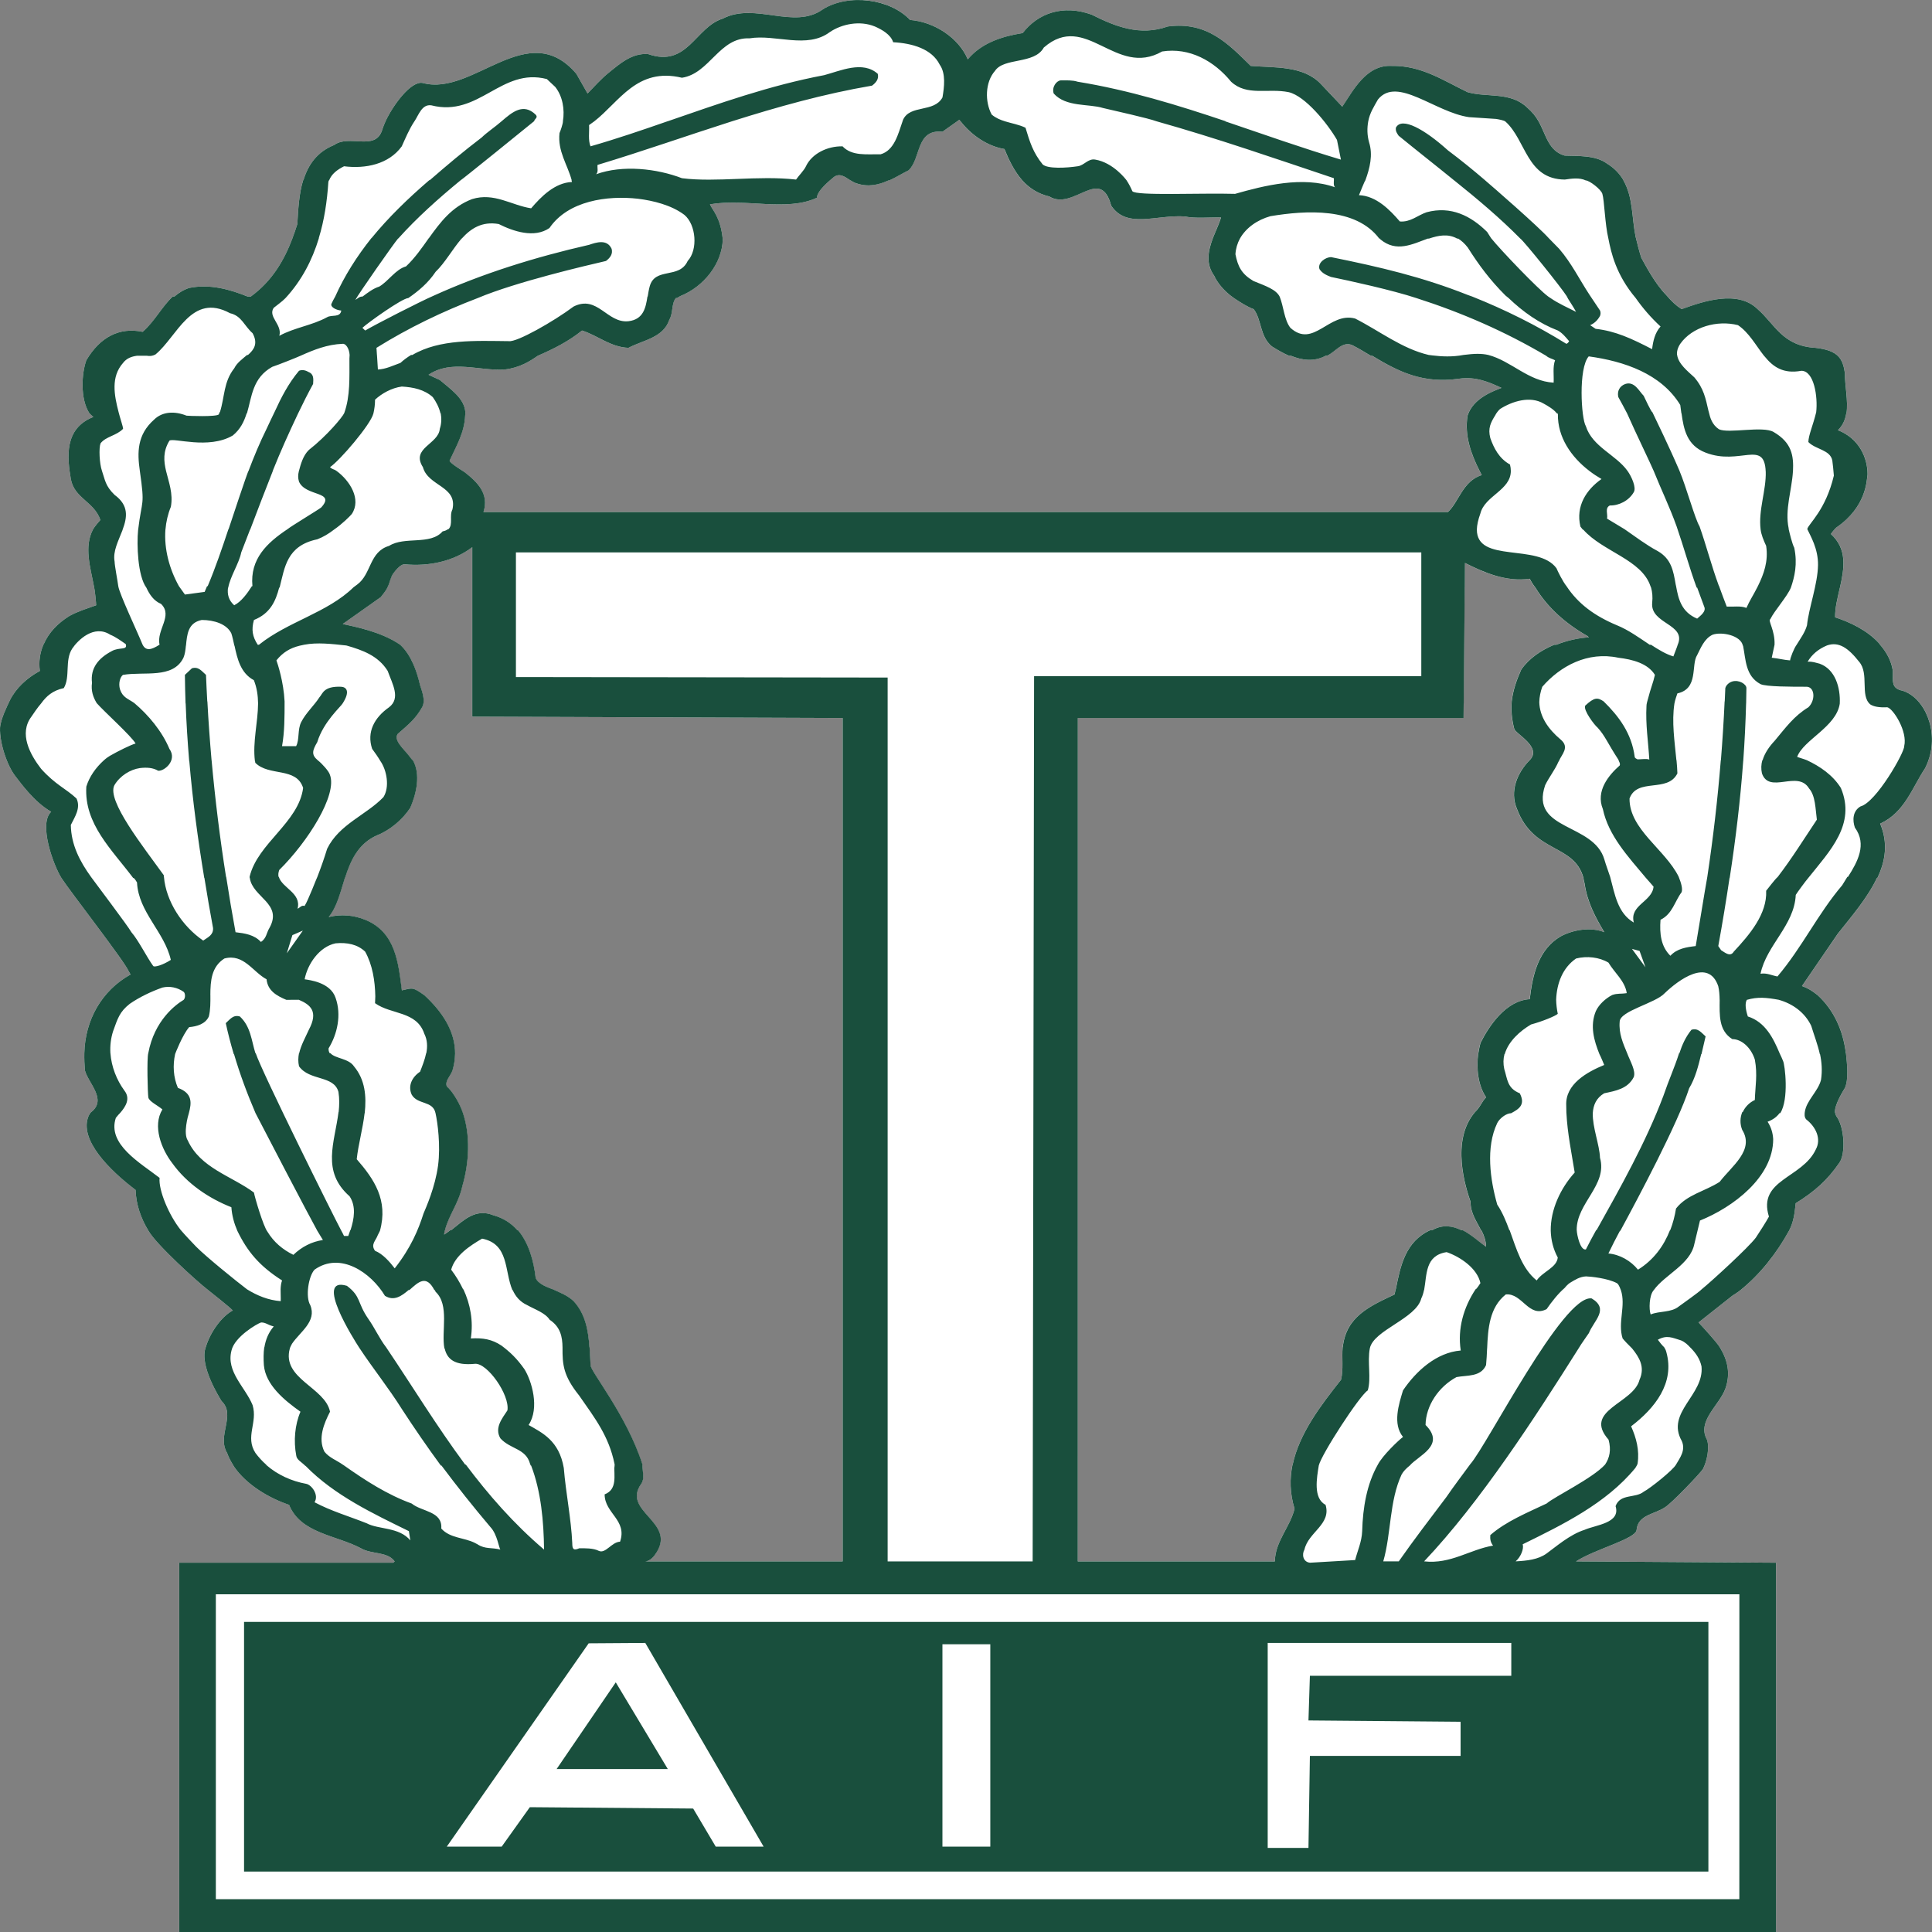 <svg width="50" height="50" viewBox="0 0 50 50" fill="none" xmlns="http://www.w3.org/2000/svg">
<rect x="0" y="0" width="50" height="50" fill="#808080" stroke="none"/>
<path fill-rule="evenodd" clip-rule="evenodd" d="M22.162 0.001C21.849 0.009 21.542 0.087 21.293 0.243C20.545 0.779 19.543 0.047 18.705 0.481C17.994 0.702 17.794 1.757 16.774 1.4C16.355 1.366 16.036 1.652 15.739 1.894C15.557 2.04 15.37 2.25 15.206 2.42L14.916 1.91C13.658 0.431 12.249 2.501 10.944 2.147C10.638 2.079 10.165 2.73 9.977 3.14C9.941 3.218 9.911 3.297 9.887 3.374C9.704 3.916 9.039 3.469 8.648 3.753C8.198 3.935 7.972 4.271 7.853 4.662H7.845C7.736 5.019 7.717 5.424 7.695 5.798C7.655 5.924 7.613 6.05 7.565 6.175H7.566C7.353 6.739 7.043 7.272 6.49 7.675H6.41C5.949 7.491 5.438 7.342 4.895 7.452C4.744 7.502 4.621 7.581 4.513 7.675H4.47C4.184 7.942 4.002 8.319 3.693 8.588C3.093 8.462 2.59 8.719 2.234 9.324C2.115 9.653 2.067 10.316 2.315 10.698C2.352 10.729 2.389 10.764 2.416 10.791C1.651 11.09 1.741 11.844 1.833 12.396C1.925 12.901 2.434 12.978 2.598 13.456C2.568 13.486 2.438 13.644 2.412 13.692C2.164 14.151 2.342 14.686 2.438 15.208C2.453 15.256 2.49 15.615 2.489 15.663C2.252 15.75 2.023 15.817 1.797 15.941C1.498 16.125 1.263 16.368 1.133 16.668L1.122 16.686C1.033 16.898 0.998 17.129 1.032 17.363C0.695 17.546 0.411 17.81 0.254 18.128C0.189 18.267 0.014 18.611 0.001 18.836C-0.014 19.231 0.19 19.826 0.399 20.089C0.527 20.253 0.887 20.761 1.323 21.008C0.992 21.32 1.378 22.38 1.588 22.72C1.821 23.077 3.202 24.85 3.327 25.128L3.379 25.22C2.628 25.637 2.202 26.398 2.182 27.257C2.179 27.403 2.185 27.552 2.197 27.7C2.285 28.036 2.777 28.451 2.362 28.779C2.332 28.798 2.297 28.878 2.293 28.881C2.031 29.493 2.845 30.293 3.509 30.794C3.521 31.177 3.65 31.539 3.843 31.853C4.044 32.212 5.133 33.195 5.386 33.386C5.479 33.461 5.942 33.824 6.024 33.915C5.735 34.069 5.441 34.475 5.324 34.865C5.149 35.334 5.682 36.17 5.732 36.259C6.115 36.621 5.605 37.154 5.878 37.603C5.918 37.715 5.973 37.824 6.041 37.928L6.051 37.949C6.375 38.425 6.963 38.772 7.481 38.944C7.782 39.686 8.703 39.729 9.341 40.069C9.613 40.231 10.024 40.145 10.214 40.409L10.179 40.443H4.638V50H45.962V40.443L40.787 40.409C41.288 40.085 42.337 39.828 42.355 39.592C42.391 39.201 42.819 39.192 43.084 39.013C43.251 38.922 44.027 38.101 44.075 38.015C44.179 37.808 44.247 37.46 44.176 37.258C43.912 36.784 44.486 36.38 44.65 35.949C44.799 35.537 44.702 35.181 44.507 34.866C44.432 34.736 44.02 34.292 43.959 34.224L44.832 33.535C44.877 33.501 44.973 33.448 45.05 33.384C45.551 32.977 45.971 32.449 46.302 31.847C46.417 31.629 46.446 31.399 46.472 31.14C46.974 30.829 47.294 30.541 47.603 30.091C47.775 29.844 47.73 29.16 47.53 28.893C47.508 28.856 47.495 28.819 47.489 28.781C47.482 28.567 47.731 28.186 47.747 28.154C47.844 27.93 47.804 27.549 47.773 27.257H47.771C47.703 26.679 47.467 26.144 47.037 25.751C46.891 25.638 46.804 25.581 46.636 25.518L47.566 24.162C47.922 23.714 48.333 23.238 48.576 22.721H48.589C48.795 22.285 48.87 21.82 48.66 21.316C49.296 21.025 49.488 20.382 49.825 19.878C49.836 19.857 49.896 19.725 49.903 19.694C50.185 18.928 49.817 18.058 49.242 17.876C48.932 17.816 48.997 17.62 48.987 17.363C48.952 17.108 48.828 16.882 48.657 16.686L48.638 16.654C48.334 16.316 47.887 16.105 47.493 15.976C47.49 15.729 47.555 15.489 47.612 15.229L47.618 15.208C47.729 14.711 47.817 14.213 47.384 13.819C47.388 13.804 47.518 13.646 47.533 13.646C48.308 13.109 48.31 12.435 48.333 12.278C48.336 11.84 48.108 11.344 47.566 11.133C47.692 11.012 47.755 10.862 47.782 10.699H47.788C47.836 10.365 47.743 9.977 47.748 9.664C47.694 9.289 47.585 9.069 46.984 9.002C46.129 8.953 45.935 8.389 45.489 8.001C44.97 7.494 44.087 7.795 43.522 8.001C43.37 7.9 43.259 7.797 43.125 7.637C42.83 7.336 42.596 6.884 42.478 6.673C42.422 6.5 42.374 6.307 42.329 6.122C42.229 5.618 42.265 5.102 42.014 4.667H42.018C41.922 4.503 41.788 4.354 41.591 4.234C41.29 4.01 40.829 4.04 40.497 4.028C40.074 3.909 40.017 3.491 39.82 3.14C39.746 3.008 39.659 2.904 39.531 2.789C39.098 2.366 38.485 2.53 37.983 2.386C37.363 2.088 36.788 1.691 36.016 1.706C35.35 1.672 35.013 2.361 34.739 2.76L34.193 2.181C33.737 1.689 32.982 1.757 32.371 1.706C31.789 1.136 31.241 0.549 30.221 0.686C29.502 0.941 28.864 0.686 28.253 0.379C27.514 0.113 26.869 0.336 26.468 0.856C25.93 0.941 25.403 1.111 25.047 1.536C24.81 0.975 24.182 0.567 23.553 0.516C23.229 0.17 22.687 -0.012 22.164 0.001L22.162 0.001ZM24.826 3.1C24.836 3.113 24.847 3.126 24.857 3.14H24.858C25.131 3.492 25.545 3.782 25.992 3.857C26.109 4.145 26.25 4.434 26.453 4.665H26.451C26.628 4.861 26.854 5.014 27.152 5.084C27.781 5.467 28.474 4.277 28.756 5.323C29.157 5.926 29.921 5.554 30.651 5.601C30.942 5.66 31.28 5.62 31.598 5.628C31.545 5.804 31.455 5.987 31.382 6.175H31.383C31.264 6.494 31.197 6.825 31.422 7.137C31.485 7.281 31.649 7.519 31.932 7.713C32.096 7.824 32.272 7.937 32.443 8.001C32.653 8.27 32.598 8.709 32.917 8.967C33.054 9.052 33.2 9.138 33.353 9.206H33.403C33.693 9.324 34.002 9.369 34.306 9.206L34.343 9.205C34.56 9.108 34.731 8.821 34.994 8.932C35.153 9.013 35.311 9.108 35.473 9.206H35.507C36.207 9.628 36.825 9.933 37.763 9.8C38.191 9.741 38.528 9.885 38.857 10.039C38.68 10.111 38.124 10.292 37.979 10.757C37.894 11.268 38.069 11.752 38.29 12.187C38.309 12.223 38.327 12.258 38.346 12.295C37.854 12.448 37.754 12.986 37.471 13.252H12.51C12.662 12.786 12.362 12.484 12.025 12.221C12.029 12.22 11.612 11.972 11.635 11.918C11.809 11.543 12.018 11.191 12.036 10.757C12.039 10.736 12.04 10.718 12.042 10.699H12.043L12.042 10.685L12.043 10.668H12.042C12.02 10.309 11.652 10.064 11.381 9.834L11.089 9.698C11.682 9.298 12.401 9.605 13.057 9.562C13.454 9.517 13.716 9.346 13.916 9.208C14.317 9.032 14.711 8.839 15.061 8.554C15.47 8.683 15.799 8.984 16.263 9.002C16.637 8.803 17.166 8.743 17.32 8.278C17.423 8.106 17.372 7.86 17.49 7.713L17.526 7.712C17.549 7.692 17.578 7.675 17.612 7.66C18.213 7.416 18.687 6.823 18.705 6.196C18.647 5.616 18.438 5.442 18.372 5.288C19.292 5.126 20.357 5.484 21.14 5.118C21.15 4.926 21.476 4.67 21.584 4.578C21.735 4.472 21.871 4.578 22.008 4.668H22.012C22.062 4.7 22.111 4.729 22.16 4.744C22.471 4.849 22.742 4.783 22.994 4.668H23.015C23.186 4.59 23.351 4.489 23.515 4.406C23.843 4.088 23.697 3.34 24.39 3.409L24.77 3.14L24.826 3.1ZM12.219 14.161V18.547L21.803 18.582V40.409H16.701C16.829 40.401 16.938 40.265 16.992 40.171C17.485 39.38 16.082 39.116 16.592 38.401C16.689 38.257 16.622 38.091 16.622 37.899H16.622C16.217 36.623 15.262 35.475 15.28 35.329C15.27 35.176 15.266 35.02 15.255 34.866H15.252C15.22 34.427 15.148 34.005 14.842 33.673C14.692 33.529 14.49 33.452 14.301 33.367C14.157 33.314 13.91 33.221 13.859 33.067C13.811 32.641 13.685 32.171 13.401 31.835H13.384C13.228 31.658 13.025 31.522 12.765 31.451C12.299 31.262 11.993 31.586 11.674 31.837H11.652C11.598 31.878 11.545 31.917 11.491 31.952C11.494 31.917 11.498 31.884 11.505 31.851H11.51C11.608 31.447 11.863 31.158 11.964 30.69C12.138 30.092 12.179 29.383 11.968 28.781C11.866 28.482 11.659 28.191 11.563 28.12C11.499 27.98 11.663 27.84 11.708 27.7C11.751 27.555 11.771 27.414 11.774 27.279H11.775C11.781 26.683 11.437 26.18 10.98 25.756C10.977 25.753 10.975 25.752 10.972 25.751C10.675 25.543 10.676 25.566 10.396 25.631C10.306 24.931 10.242 24.127 9.449 23.805C9.152 23.684 8.821 23.652 8.503 23.733C8.711 23.483 8.8 23.118 8.918 22.735L8.926 22.72C9.068 22.282 9.255 21.847 9.741 21.625C10.079 21.496 10.416 21.213 10.616 20.905C10.769 20.55 10.894 20.041 10.681 19.674C10.662 19.674 10.599 19.575 10.579 19.554C10.424 19.363 10.184 19.158 10.289 18.998C10.603 18.719 10.753 18.6 10.925 18.297C11.022 18.118 10.895 17.828 10.87 17.739C10.784 17.37 10.645 16.959 10.354 16.686C9.846 16.337 9.152 16.216 8.867 16.149L9.85 15.456C9.877 15.416 9.998 15.274 10.021 15.209C10.09 15.085 10.092 14.955 10.175 14.841C10.239 14.752 10.372 14.595 10.47 14.604C11.099 14.664 11.736 14.527 12.219 14.161L12.219 14.161ZM37.91 14.569C38.419 14.826 38.975 15.064 39.586 14.978C39.609 15.027 39.665 15.125 39.734 15.208C40.05 15.728 40.518 16.142 41.08 16.46L41.117 16.496C40.859 16.511 40.561 16.572 40.275 16.686H40.22C39.88 16.827 39.565 17.04 39.367 17.329C39.245 17.601 39.153 17.862 39.122 18.143L39.121 18.152C39.101 18.379 39.119 18.614 39.185 18.859C39.209 18.989 39.919 19.335 39.585 19.673C39.269 19.991 39.056 20.477 39.257 20.939C39.69 22.09 40.732 21.83 40.976 22.72C40.979 22.765 41.004 22.853 41.007 22.873C41.07 23.33 41.279 23.733 41.516 24.126C41.162 23.983 40.706 24.063 40.387 24.233C39.805 24.574 39.657 25.238 39.586 25.859C38.975 25.893 38.538 26.538 38.31 26.994C38.288 27.078 38.27 27.167 38.257 27.258H38.255C38.204 27.651 38.246 28.086 38.457 28.398C38.343 28.515 38.306 28.654 38.169 28.782C37.534 29.522 37.93 30.743 38.056 31.105C38.051 31.394 38.215 31.616 38.334 31.853H38.344C38.405 31.981 38.454 32.115 38.457 32.265C38.307 32.167 38.096 31.964 37.849 31.835H37.812C37.588 31.727 37.336 31.684 37.073 31.831L37.064 31.833H37.02C36.363 32.126 36.24 32.772 36.122 33.364H36.118C36.108 33.41 36.099 33.455 36.089 33.5C35.444 33.806 34.836 34.071 34.748 34.864H34.746C34.722 35.139 34.771 35.444 34.706 35.707C34.187 36.362 33.627 37.089 33.453 37.903H33.448C33.374 38.267 33.379 38.648 33.502 39.047C33.384 39.524 33.001 39.89 32.992 40.408H27.89V18.581H37.875L37.878 18.204H37.879C37.887 17.205 37.896 16.207 37.904 15.208H37.906L37.91 14.569Z" fill="white"/>
<path fill-rule="evenodd" clip-rule="evenodd" d="M1.87 16.784C1.669 17.091 1.825 17.517 1.651 17.808C1.361 17.871 1.2 18.017 1.065 18.204C0.977 18.303 0.86 18.477 0.813 18.547C0.483 18.985 0.777 19.526 1.064 19.897C1.437 20.312 1.706 20.408 1.98 20.665C2.097 20.913 1.933 21.145 1.833 21.35C1.841 21.864 2.066 22.292 2.355 22.694C2.441 22.816 3.313 23.966 3.401 24.126C3.582 24.332 3.801 24.775 3.965 25C3.994 25.039 4.211 24.978 4.421 24.842C4.257 24.117 3.583 23.607 3.546 22.838C3.525 22.808 3.482 22.72 3.445 22.72C2.896 21.988 2.174 21.323 2.234 20.358C2.312 20.101 2.477 19.867 2.689 19.676C2.689 19.676 2.757 19.612 2.849 19.558C3.052 19.441 3.39 19.273 3.509 19.242C3.406 19.054 2.69 18.411 2.503 18.197C2.41 18.044 2.352 17.878 2.381 17.671C2.334 17.287 2.553 17.03 2.89 16.852C3.089 16.737 3.309 16.84 3.254 16.669C3.127 16.582 3 16.486 2.853 16.426C2.429 16.154 2.014 16.57 1.87 16.784ZM45.962 50H4.639V40.443H10.178L10.214 40.409C10.024 40.146 9.613 40.231 9.341 40.069C8.702 39.729 7.782 39.687 7.481 38.945C6.964 38.772 6.375 38.425 6.052 37.95L6.041 37.928C5.974 37.823 5.917 37.715 5.878 37.603C5.605 37.154 6.115 36.621 5.733 36.259C5.682 36.17 5.149 35.334 5.325 34.865C5.441 34.476 5.735 34.07 6.024 33.915C5.942 33.824 5.479 33.461 5.386 33.386C5.133 33.195 4.044 32.212 3.843 31.853C3.65 31.539 3.521 31.177 3.509 30.795C2.845 30.293 2.032 29.494 2.293 28.881C2.297 28.878 2.331 28.799 2.362 28.779C2.776 28.452 2.285 28.036 2.197 27.7C2.185 27.552 2.179 27.403 2.182 27.258C2.203 26.398 2.629 25.637 3.379 25.22L3.327 25.128C3.202 24.85 1.821 23.078 1.588 22.72C1.378 22.38 0.992 21.32 1.324 21.008C0.887 20.761 0.527 20.253 0.399 20.089C0.19 19.826 -0.014 19.231 0.001 18.836C0.015 18.611 0.189 18.267 0.254 18.128C0.41 17.811 0.695 17.546 1.032 17.364C0.998 17.129 1.033 16.899 1.122 16.686L1.133 16.669C1.263 16.368 1.498 16.126 1.797 15.941C2.023 15.817 2.252 15.75 2.489 15.664C2.49 15.616 2.453 15.256 2.438 15.208C2.342 14.686 2.164 14.151 2.412 13.692C2.438 13.644 2.568 13.486 2.598 13.456C2.434 12.978 1.925 12.901 1.833 12.397C1.741 11.844 1.651 11.09 2.416 10.791C2.389 10.764 2.352 10.73 2.315 10.698C2.067 10.317 2.115 9.653 2.234 9.324C2.59 8.72 3.093 8.462 3.692 8.588C4.002 8.319 4.184 7.942 4.47 7.675H4.513C4.621 7.582 4.744 7.502 4.895 7.452C5.438 7.342 5.949 7.491 6.41 7.675H6.49C7.043 7.272 7.352 6.739 7.566 6.175H7.565C7.613 6.051 7.655 5.924 7.695 5.798C7.717 5.424 7.736 5.02 7.846 4.662H7.853C7.973 4.271 8.198 3.935 8.648 3.753C9.039 3.469 9.705 3.916 9.887 3.375C9.911 3.298 9.941 3.218 9.977 3.14C10.165 2.73 10.639 2.079 10.944 2.148C12.249 2.501 13.658 0.431 14.916 1.91L15.206 2.42C15.371 2.25 15.557 2.041 15.739 1.894C16.036 1.653 16.355 1.366 16.774 1.4C17.794 1.757 17.994 0.703 18.705 0.482C19.543 0.047 20.545 0.779 21.293 0.243C21.957 -0.173 23.033 -0.036 23.552 0.516C24.18 0.567 24.809 0.975 25.046 1.536C25.402 1.111 25.929 0.941 26.467 0.856C26.868 0.337 27.513 0.113 28.252 0.379C28.863 0.686 29.501 0.941 30.22 0.686C31.24 0.549 31.788 1.136 32.37 1.706C32.98 1.757 33.736 1.69 34.192 2.182L34.738 2.76C35.012 2.361 35.349 1.672 36.014 1.706C36.787 1.691 37.362 2.089 37.982 2.386C38.483 2.53 39.097 2.367 39.529 2.789C39.658 2.904 39.744 3.008 39.818 3.14C40.015 3.491 40.073 3.909 40.496 4.028C40.827 4.041 41.289 4.011 41.59 4.234C41.787 4.355 41.921 4.503 42.017 4.667H42.013C42.264 5.102 42.228 5.619 42.328 6.122C42.373 6.307 42.421 6.5 42.477 6.673C42.595 6.884 42.829 7.337 43.123 7.637C43.258 7.797 43.368 7.9 43.52 8.001C44.086 7.796 44.969 7.494 45.488 8.001C45.934 8.389 46.128 8.953 46.983 9.002C47.584 9.069 47.693 9.289 47.747 9.664C47.741 9.977 47.835 10.365 47.787 10.699H47.781C47.754 10.863 47.691 11.012 47.565 11.133C48.107 11.344 48.334 11.84 48.332 12.279C48.308 12.435 48.307 13.11 47.532 13.647C47.517 13.647 47.387 13.805 47.383 13.82C47.815 14.213 47.728 14.711 47.617 15.208L47.611 15.229C47.553 15.489 47.489 15.729 47.492 15.976C47.886 16.105 48.332 16.316 48.636 16.655L48.656 16.686C48.827 16.882 48.95 17.108 48.986 17.363C48.995 17.62 48.931 17.816 49.24 17.876C49.815 18.058 50.184 18.928 49.902 19.694C49.895 19.726 49.834 19.857 49.824 19.878C49.487 20.382 49.295 21.025 48.658 21.316C48.869 21.82 48.794 22.285 48.587 22.721H48.575C48.331 23.238 47.92 23.714 47.564 24.162L46.635 25.518C46.803 25.581 46.889 25.638 47.036 25.751C47.466 26.144 47.701 26.679 47.77 27.258H47.773C47.804 27.549 47.844 27.931 47.747 28.154C47.73 28.186 47.481 28.567 47.488 28.781C47.495 28.819 47.507 28.856 47.529 28.893C47.729 29.16 47.774 29.845 47.603 30.091C47.293 30.541 46.973 30.829 46.472 31.14C46.446 31.399 46.417 31.629 46.302 31.847C45.971 32.449 45.55 32.977 45.049 33.384C44.972 33.449 44.877 33.501 44.831 33.535L43.958 34.225C44.02 34.292 44.432 34.736 44.507 34.866C44.701 35.181 44.799 35.537 44.649 35.949C44.485 36.38 43.911 36.784 44.176 37.258C44.247 37.46 44.179 37.808 44.074 38.015C44.026 38.102 43.25 38.921 43.083 39.013C42.819 39.191 42.39 39.201 42.355 39.592C42.337 39.828 41.288 40.085 40.787 40.409L45.961 40.443L45.962 50ZM47.46 12.309C47.452 12.183 47.432 12.013 47.42 11.918C47.365 11.637 46.992 11.637 46.8 11.44C46.805 11.257 46.919 11.015 47.003 10.668C47.048 10.266 46.948 9.594 46.618 9.596C46.152 9.682 45.888 9.496 45.668 9.224L45.651 9.206C45.439 8.936 45.262 8.605 44.979 8.415C44.441 8.278 43.794 8.459 43.485 8.898C43.417 9.001 43.393 9.097 43.401 9.186H43.404C43.436 9.42 43.68 9.608 43.849 9.766C44.095 10.054 44.142 10.316 44.214 10.628L44.225 10.668C44.258 10.81 44.307 10.989 44.486 11.109C44.738 11.227 45.617 11.016 45.899 11.179C46.376 11.457 46.422 11.796 46.402 12.201H46.401C46.373 12.68 46.188 13.189 46.29 13.673L46.291 13.694C46.313 13.794 46.383 14.079 46.435 14.176C46.524 14.596 46.443 14.93 46.348 15.208C46.255 15.436 45.922 15.805 45.816 16.023C45.746 16.061 45.94 16.313 45.925 16.686C45.906 16.777 45.864 16.977 45.853 17.022C46.036 17.041 46.172 17.081 46.327 17.091C46.333 17.023 46.429 16.777 46.495 16.689C46.596 16.524 46.714 16.365 46.765 16.183C46.81 15.736 47.043 15.119 47.05 14.622C47.056 14.194 46.849 13.862 46.773 13.694L46.774 13.687C46.807 13.554 47.249 13.204 47.46 12.309L47.46 12.309ZM45.696 12.203C45.663 11.366 45.024 12.057 44.141 11.714C43.656 11.529 43.574 11.109 43.518 10.698H43.514C43.504 10.624 43.494 10.551 43.485 10.481C42.992 9.673 42.036 9.349 41.116 9.223C40.845 9.53 40.92 10.832 41.042 11.03C41.211 11.564 41.823 11.77 42.12 12.187C42.227 12.336 42.355 12.624 42.281 12.739C42.154 12.961 41.89 13.089 41.663 13.081C41.526 13.149 41.616 13.311 41.59 13.422C41.65 13.455 41.917 13.622 42.041 13.694C42.324 13.889 42.6 14.101 42.902 14.262C43.259 14.467 43.306 14.781 43.367 15.127L43.377 15.17C43.437 15.511 43.521 15.842 43.922 16.01C43.996 15.941 44.166 15.829 44.104 15.699C44.043 15.536 43.984 15.371 43.923 15.208H43.91C43.726 14.707 43.566 14.13 43.391 13.624C43.209 13.115 42.999 12.689 42.797 12.187C42.735 12.035 42.312 11.161 42.109 10.698C42.035 10.557 41.96 10.416 41.882 10.277C41.845 10.124 41.918 9.988 42.064 9.937C42.301 9.86 42.419 10.124 42.538 10.243C42.564 10.295 42.735 10.668 42.764 10.668C42.853 10.857 43.194 11.552 43.461 12.175C43.651 12.63 43.858 13.408 43.985 13.625C44.158 14.116 44.297 14.655 44.478 15.145L44.49 15.17C44.553 15.347 44.62 15.524 44.688 15.699C44.86 15.707 45.052 15.673 45.197 15.733C45.281 15.542 45.38 15.396 45.474 15.208L45.494 15.169C45.649 14.853 45.769 14.524 45.708 14.127C45.636 13.973 45.583 13.839 45.565 13.706C45.501 13.207 45.712 12.689 45.697 12.203L45.696 12.203ZM45.015 41.26H5.586V49.15H45.014L45.015 41.26ZM38.96 3.146C38.929 3.115 38.778 3.087 38.717 3.078L38.02 3.032C37.139 2.908 36.159 1.961 35.662 2.574C35.555 2.764 35.451 2.921 35.41 3.14C35.378 3.316 35.38 3.498 35.432 3.684C35.535 4.011 35.452 4.349 35.335 4.669C35.322 4.669 35.188 5.01 35.17 5.051C35.617 5.068 35.973 5.434 36.227 5.731C36.501 5.756 36.693 5.569 36.92 5.493C37.549 5.323 38.068 5.586 38.487 6.003C38.521 6.057 38.555 6.111 38.589 6.163C38.84 6.476 39.816 7.494 40.069 7.675L40.124 7.712C40.339 7.86 40.562 7.955 40.788 8.071C40.724 7.949 40.654 7.851 40.583 7.734L40.546 7.664C40.425 7.465 39.435 6.233 39.346 6.175C38.821 5.643 38.237 5.151 37.635 4.669H37.634C37.16 4.283 36.675 3.904 36.197 3.513C36.155 3.45 36.114 3.401 36.125 3.306C36.274 3.007 36.881 3.357 37.472 3.891C37.798 4.135 38.121 4.397 38.436 4.667H38.435C38.599 4.806 39.804 5.853 40.081 6.163C40.172 6.256 40.263 6.349 40.352 6.44C40.671 6.81 40.875 7.232 41.136 7.629C41.227 7.764 41.317 7.9 41.409 8.037C41.428 8.082 41.425 8.129 41.409 8.174C41.344 8.295 41.253 8.373 41.153 8.415L41.294 8.51C41.811 8.568 42.221 8.76 42.756 9.036C42.783 8.821 42.829 8.614 42.975 8.45C42.727 8.221 42.514 7.974 42.332 7.714C41.818 7.105 41.694 6.529 41.625 6.175C41.535 5.802 41.521 5.184 41.469 5.017C41.435 4.899 41.131 4.669 41.039 4.669C40.878 4.592 40.674 4.621 40.497 4.647C39.507 4.638 39.5 3.631 38.961 3.146L38.96 3.146ZM33.355 2.386C32.818 2.275 32.27 2.497 31.861 2.115C31.423 1.579 30.786 1.221 30.076 1.332C28.873 2.02 28.108 0.278 27.014 1.23C26.769 1.672 25.983 1.481 25.749 1.836C25.494 2.126 25.485 2.633 25.665 2.965C25.767 3.052 25.886 3.102 26.01 3.14C26.187 3.195 26.374 3.225 26.54 3.306C26.651 3.673 26.733 3.945 26.984 4.255C27.114 4.375 27.607 4.346 27.889 4.303C28.053 4.286 28.16 4.097 28.343 4.13C28.812 4.208 29.143 4.648 29.157 4.669C29.216 4.759 29.265 4.854 29.305 4.948C29.395 5.073 31.081 4.991 31.964 5.017C32.711 4.804 33.714 4.549 34.551 4.847C34.506 4.804 34.52 4.718 34.521 4.663C34.523 4.645 34.523 4.629 34.521 4.612C32.993 4.1 31.495 3.579 29.934 3.14C29.72 3.059 28.827 2.863 28.545 2.795C28.18 2.681 27.588 2.777 27.27 2.42C27.215 2.259 27.337 2.09 27.452 2.08C27.597 2.08 27.762 2.072 27.889 2.115C29.224 2.333 30.482 2.721 31.727 3.14H31.708C32.687 3.472 33.709 3.834 34.703 4.131L34.601 3.621C34.356 3.196 33.782 2.488 33.355 2.386L33.355 2.386ZM24.859 3.14H24.858C24.848 3.126 24.837 3.113 24.827 3.1L24.771 3.14L24.391 3.409C23.698 3.34 23.844 4.089 23.516 4.407C23.351 4.489 23.187 4.591 23.016 4.669H22.995C22.743 4.784 22.472 4.85 22.162 4.744C22.112 4.729 22.063 4.7 22.014 4.669H22.009C21.872 4.578 21.736 4.473 21.585 4.578C21.477 4.67 21.151 4.926 21.141 5.118C20.358 5.484 19.293 5.127 18.373 5.288C18.438 5.442 18.648 5.616 18.705 6.196C18.688 6.824 18.214 7.416 17.613 7.66C17.579 7.675 17.55 7.693 17.527 7.712L17.491 7.714C17.373 7.86 17.424 8.106 17.321 8.278C17.166 8.743 16.638 8.803 16.264 9.002C15.8 8.984 15.471 8.683 15.062 8.554C14.711 8.839 14.319 9.032 13.917 9.208C13.717 9.346 13.454 9.518 13.057 9.563C12.402 9.605 11.683 9.298 11.09 9.699L11.382 9.834C11.653 10.065 12.021 10.309 12.043 10.668H12.044L12.043 10.686L12.044 10.699H12.043C12.042 10.719 12.04 10.736 12.038 10.757C12.02 11.192 11.811 11.543 11.637 11.918C11.614 11.972 12.031 12.22 12.027 12.221C12.364 12.484 12.664 12.786 12.512 13.252H37.473C37.757 12.986 37.856 12.449 38.348 12.295C38.329 12.258 38.311 12.223 38.292 12.187C38.071 11.752 37.896 11.268 37.981 10.757C38.126 10.292 38.682 10.111 38.859 10.039C38.53 9.885 38.193 9.741 37.765 9.8C36.827 9.933 36.209 9.629 35.51 9.206H35.475C35.314 9.108 35.155 9.013 34.996 8.932C34.733 8.821 34.562 9.108 34.346 9.205L34.309 9.206C34.005 9.37 33.695 9.324 33.405 9.206H33.356C33.202 9.138 33.056 9.052 32.919 8.967C32.6 8.709 32.655 8.27 32.445 8.001C32.274 7.937 32.099 7.825 31.934 7.714C31.651 7.519 31.487 7.282 31.424 7.138C31.199 6.825 31.266 6.495 31.385 6.175H31.384C31.457 5.988 31.547 5.804 31.601 5.628C31.283 5.62 30.945 5.66 30.653 5.601C29.923 5.554 29.159 5.926 28.758 5.323C28.476 4.277 27.783 5.467 27.155 5.084C26.856 5.014 26.63 4.861 26.454 4.665H26.455C26.252 4.434 26.111 4.145 25.995 3.857C25.547 3.782 25.134 3.492 24.86 3.14L24.859 3.14ZM10.945 12.09C10.627 11.593 11.347 11.5 11.382 11.098C11.426 10.963 11.43 10.828 11.406 10.698H11.399C11.364 10.546 11.29 10.402 11.2 10.277C10.981 10.081 10.699 10.021 10.398 10.004C10.135 10.039 9.879 10.183 9.706 10.344C9.706 10.466 9.691 10.584 9.664 10.7C9.594 10.987 8.789 11.926 8.54 12.09C8.614 12.159 8.634 12.133 8.708 12.187H8.709C9.057 12.442 9.358 12.923 9.104 13.303C9.052 13.365 8.861 13.556 8.645 13.706C8.509 13.812 8.364 13.899 8.212 13.957C7.415 14.124 7.37 14.688 7.236 15.207H7.225C7.135 15.554 6.996 15.876 6.572 16.045C6.501 16.298 6.534 16.477 6.67 16.686H6.702C7.452 16.084 8.477 15.857 9.149 15.199L9.243 15.129C9.617 14.856 9.551 14.28 10.07 14.127C10.472 13.872 11.136 14.118 11.455 13.752C11.518 13.74 11.561 13.72 11.593 13.695H11.607C11.731 13.573 11.623 13.347 11.709 13.184C11.846 12.58 11.079 12.587 10.945 12.09L10.945 12.09ZM7.733 12.201C7.782 12.014 7.844 11.789 7.993 11.645C8.461 11.279 8.867 10.79 8.909 10.69C9.068 10.248 9.041 9.76 9.043 9.279L9.048 9.186C9.038 9.017 8.947 8.887 8.867 8.898C8.469 8.913 8.123 9.052 7.782 9.205C7.669 9.257 7.186 9.448 7.045 9.494C6.533 9.781 6.519 10.262 6.391 10.698H6.383C6.317 10.909 6.222 11.109 6.025 11.27C5.395 11.641 4.488 11.32 4.385 11.405C4.215 11.681 4.237 11.932 4.297 12.187C4.367 12.477 4.485 12.774 4.422 13.115C4.344 13.306 4.299 13.504 4.282 13.704H4.281C4.243 14.212 4.386 14.73 4.63 15.169C4.67 15.225 4.757 15.345 4.786 15.387L5.296 15.318C5.317 15.269 5.338 15.219 5.359 15.17H5.375C5.578 14.688 5.746 14.193 5.912 13.694H5.916C5.96 13.563 6.413 12.187 6.432 12.187C6.57 11.822 6.725 11.448 6.899 11.098C6.924 11.045 7.085 10.699 7.104 10.666C7.274 10.294 7.46 9.928 7.738 9.596C7.811 9.564 7.901 9.577 7.979 9.625C8.129 9.682 8.111 9.81 8.103 9.937C7.966 10.188 7.837 10.443 7.715 10.699L7.695 10.741C7.466 11.226 7.262 11.678 7.063 12.175H7.066C6.865 12.679 6.668 13.199 6.475 13.706H6.471C6.395 13.905 6.32 14.101 6.243 14.297C6.187 14.581 5.961 14.911 5.906 15.21H5.901C5.879 15.377 5.913 15.532 6.061 15.664C6.244 15.573 6.402 15.355 6.519 15.17H6.533C6.466 14.463 6.912 14.047 7.442 13.694C7.523 13.624 8.223 13.203 8.313 13.133C8.702 12.705 7.911 12.859 7.738 12.465C7.709 12.373 7.712 12.286 7.733 12.201H7.733ZM23.358 3.139C23.362 3.126 23.367 3.113 23.371 3.1C23.553 2.701 24.172 2.922 24.391 2.522C24.436 2.259 24.483 1.902 24.319 1.672C24.117 1.265 23.608 1.119 23.115 1.093C23.052 0.89 22.815 0.762 22.643 0.686C22.25 0.524 21.784 0.622 21.476 0.83C20.883 1.276 20.073 0.881 19.399 0.992C18.616 0.958 18.369 1.902 17.649 2.012C16.485 1.735 16.031 2.633 15.38 3.14C15.335 3.174 15.29 3.207 15.245 3.237C15.255 3.418 15.217 3.624 15.282 3.787C15.956 3.594 16.617 3.368 17.275 3.139H17.278C18.602 2.682 19.92 2.211 21.33 1.945C21.75 1.834 22.324 1.562 22.716 1.91C22.751 2.046 22.67 2.139 22.569 2.216C21.316 2.43 20.121 2.767 18.941 3.14C17.78 3.51 16.635 3.915 15.464 4.268C15.454 4.347 15.492 4.449 15.427 4.51C16.11 4.26 17.003 4.363 17.649 4.612C18.542 4.725 19.618 4.536 20.602 4.647C20.666 4.552 20.815 4.403 20.858 4.303C21.012 3.976 21.412 3.779 21.805 3.787C22.05 4.046 22.434 3.986 22.788 3.994C23.147 3.894 23.245 3.462 23.358 3.139L23.358 3.139ZM14.568 3.14C14.619 2.83 14.56 2.49 14.37 2.25L14.152 2.046C12.968 1.74 12.402 3.041 11.163 2.726C10.917 2.69 10.836 2.977 10.725 3.141H10.724C10.588 3.346 10.494 3.576 10.398 3.787C10.061 4.252 9.46 4.373 8.904 4.303C8.726 4.392 8.58 4.503 8.517 4.669H8.509C8.504 4.681 8.501 4.696 8.498 4.71C8.465 5.212 8.392 5.701 8.25 6.163H8.253C8.08 6.732 7.809 7.258 7.389 7.714C7.308 7.801 7.146 7.914 7.083 7.967C6.927 8.2 7.311 8.399 7.229 8.691C7.62 8.476 8.076 8.424 8.468 8.208C8.586 8.14 8.805 8.226 8.832 8.037C8.705 8.028 8.547 7.948 8.577 7.864C8.591 7.827 8.649 7.72 8.675 7.675C8.917 7.134 9.237 6.633 9.611 6.163H9.615C10.052 5.627 10.564 5.132 11.111 4.662H11.124C11.569 4.275 11.994 3.917 12.466 3.558C12.601 3.425 12.808 3.29 12.979 3.14C13.259 2.899 13.541 2.659 13.861 2.965C13.937 3.044 13.834 3.074 13.824 3.135C13.821 3.136 13.819 3.139 13.817 3.142H13.816C13.649 3.279 11.934 4.669 11.916 4.669C11.339 5.144 10.789 5.635 10.306 6.174H10.301C10.188 6.304 9.269 7.618 9.196 7.762C9.272 7.718 9.299 7.674 9.384 7.674C9.522 7.571 9.659 7.465 9.817 7.416C10.062 7.268 10.236 6.972 10.508 6.894C10.738 6.677 10.917 6.419 11.097 6.163H11.1C11.394 5.753 11.691 5.353 12.216 5.153C12.789 4.974 13.236 5.314 13.746 5.391C14.001 5.092 14.357 4.728 14.802 4.71C14.799 4.695 14.795 4.68 14.791 4.663H14.795C14.686 4.257 14.428 3.915 14.48 3.444C14.508 3.381 14.569 3.203 14.569 3.14H14.568ZM17.712 5.561C17.375 5.306 16.9 5.192 16.515 5.144C15.714 5.053 14.702 5.195 14.22 5.901C13.828 6.173 13.281 5.986 12.907 5.798C12.475 5.723 12.188 5.911 11.95 6.174H11.946C11.709 6.448 11.519 6.799 11.274 7.034C11.086 7.317 10.836 7.528 10.567 7.714C10.414 7.714 9.527 8.346 9.379 8.484L9.451 8.554C9.74 8.383 10.901 7.792 11.197 7.664C12.479 7.08 13.847 6.655 15.246 6.336C15.428 6.274 15.71 6.179 15.829 6.44C15.866 6.58 15.784 6.676 15.683 6.754C15.169 6.873 13.359 7.295 12.368 7.712C11.457 8.06 10.578 8.481 9.743 9.002L9.755 9.186H9.756L9.78 9.563C9.989 9.553 10.171 9.46 10.363 9.392C10.449 9.313 10.542 9.246 10.638 9.187H10.671C11.379 8.769 12.316 8.821 13.169 8.829C13.375 8.861 14.326 8.321 14.845 7.933C15.465 7.623 15.71 8.373 16.266 8.313C16.651 8.267 16.711 7.967 16.756 7.675H16.762C16.777 7.585 16.791 7.496 16.813 7.416C16.95 6.902 17.578 7.234 17.797 6.754C18.067 6.463 18.016 5.815 17.712 5.561H17.712ZM37.736 6.175H37.713C37.473 6.042 37.229 6.092 36.98 6.175H36.951C36.549 6.321 36.138 6.539 35.726 6.196L35.711 6.175H35.696C35.084 5.36 33.794 5.443 32.878 5.595C32.54 5.69 32.248 5.893 32.089 6.175C32.023 6.296 31.982 6.432 31.973 6.58C32.036 6.894 32.127 7.088 32.438 7.272C32.755 7.402 33.031 7.49 33.122 7.686L33.117 7.675C33.222 7.933 33.234 8.278 33.395 8.484C33.996 9.027 34.397 8.062 35.071 8.244C35.699 8.562 36.282 9.024 36.974 9.186L37.07 9.198C37.312 9.228 37.587 9.241 37.875 9.186C38.157 9.15 38.34 9.146 38.517 9.186C39.115 9.344 39.555 9.869 40.208 9.903C40.218 9.707 40.181 9.494 40.245 9.324C40.183 9.287 40.084 9.271 40.014 9.207C38.951 8.579 37.827 8.089 36.655 7.714C36.044 7.511 34.912 7.263 34.445 7.167C34.346 7.128 34.218 7.077 34.148 6.964C34.093 6.798 34.311 6.65 34.452 6.655C35.713 6.91 36.814 7.168 37.987 7.634L38.102 7.675C38.946 8.012 39.759 8.415 40.537 8.898C40.568 8.887 40.583 8.871 40.609 8.83C40.519 8.724 40.437 8.621 40.318 8.554C39.836 8.37 39.414 8.07 39.043 7.714L38.963 7.649C38.565 7.253 38.269 6.855 37.986 6.406C37.904 6.3 37.82 6.226 37.737 6.175L37.736 6.175ZM6.418 9.186C6.574 9.048 6.684 8.894 6.537 8.623C6.319 8.433 6.255 8.174 5.954 8.106C4.953 7.563 4.589 8.709 4.023 9.174C3.941 9.216 3.878 9.219 3.801 9.207H3.544C3.407 9.226 3.278 9.27 3.185 9.392C2.865 9.754 2.955 10.225 3.069 10.665C3.1 10.798 3.189 11.052 3.185 11.098C3.013 11.278 2.739 11.294 2.602 11.474C2.555 11.597 2.573 11.995 2.639 12.187C2.72 12.417 2.721 12.571 2.966 12.808C3.341 13.082 3.291 13.391 3.174 13.706L3.168 13.726C3.063 14.003 2.916 14.267 2.966 14.535C2.966 14.634 3.042 15.021 3.061 15.17C3.089 15.369 3.569 16.381 3.686 16.675C3.773 16.859 3.921 16.817 4.122 16.688H4.129C4.044 16.296 4.485 15.936 4.168 15.629C3.981 15.551 3.871 15.389 3.788 15.209C3.562 14.903 3.537 14.087 3.574 13.72C3.674 12.886 3.754 13.136 3.619 12.187C3.551 11.713 3.544 11.253 3.988 10.86C4.205 10.646 4.524 10.636 4.826 10.757C4.852 10.764 5.612 10.793 5.664 10.723C5.671 10.704 5.676 10.686 5.683 10.666H5.692C5.82 10.258 5.783 9.886 6.064 9.529C6.133 9.389 6.274 9.29 6.395 9.186L6.418 9.186ZM38.696 10.749C38.579 10.937 38.503 11.081 38.569 11.337C38.659 11.593 38.796 11.867 39.078 12.021C39.093 12.08 39.1 12.135 39.1 12.186V12.187C39.101 12.687 38.429 12.828 38.313 13.286C38.253 13.452 38.224 13.589 38.221 13.703C38.216 14.587 39.807 14.051 40.282 14.707C40.311 14.781 40.448 15.056 40.541 15.17C40.843 15.629 41.273 15.943 41.848 16.183C42.139 16.3 42.423 16.505 42.694 16.686H42.727C42.929 16.818 43.123 16.934 43.307 16.988C43.32 16.948 43.404 16.744 43.419 16.686C43.654 16.143 42.699 16.154 42.759 15.594C42.774 15.451 42.762 15.323 42.73 15.208L42.715 15.173C42.486 14.479 41.48 14.28 40.974 13.706H40.962C40.941 13.68 40.92 13.654 40.901 13.628C40.774 13.097 41.056 12.671 41.447 12.397C41.338 12.334 41.232 12.264 41.132 12.187C40.652 11.819 40.311 11.309 40.318 10.723C40.315 10.714 40.313 10.706 40.308 10.698H40.29C40.217 10.597 40.049 10.499 39.953 10.447C39.599 10.235 39.133 10.387 38.824 10.583C38.793 10.606 38.717 10.698 38.696 10.749L38.696 10.749ZM6.897 37.919C7.182 38.168 7.55 38.334 7.923 38.401C8.065 38.427 8.26 38.69 8.14 38.878C8.569 39.107 9.043 39.244 9.489 39.422C9.797 39.588 10.327 39.515 10.619 39.865L10.582 39.626C9.652 39.17 8.653 38.698 7.912 37.941L7.893 37.928C7.815 37.846 7.676 37.777 7.667 37.671C7.594 37.293 7.631 36.871 7.776 36.535C7.349 36.233 6.874 35.837 6.829 35.33C6.818 35.169 6.818 35.014 6.839 34.866H6.843C6.876 34.669 6.947 34.487 7.085 34.328C6.921 34.288 6.884 34.225 6.757 34.225C6.663 34.252 6.071 34.594 5.991 34.951C5.846 35.502 6.347 35.897 6.537 36.364C6.674 36.819 6.338 37.181 6.611 37.603C6.692 37.711 6.784 37.813 6.887 37.904L6.897 37.919ZM8.87 37.904L8.898 37.922C9.456 38.316 10.024 38.683 10.656 38.912C10.91 39.124 11.457 39.107 11.42 39.558C11.648 39.814 12.013 39.788 12.295 39.933C12.329 39.955 12.395 39.979 12.358 39.969C12.567 40.098 12.714 40.043 12.951 40.103C12.915 40.079 12.87 39.709 12.696 39.525C12.252 39.001 11.829 38.469 11.425 37.928H11.409C11.057 37.448 10.722 36.961 10.4 36.466C10.059 35.922 9.655 35.42 9.31 34.898L9.289 34.866C9.17 34.684 8.113 33.017 8.978 33.277C9.351 33.559 9.237 33.705 9.532 34.132C9.696 34.363 9.825 34.651 9.992 34.866C10.672 35.875 11.306 36.917 12.039 37.904H12.055C12.643 38.687 13.294 39.434 14.08 40.103C14.072 39.38 14.004 38.601 13.745 37.928H13.735C13.73 37.91 13.723 37.893 13.716 37.878C13.606 37.482 13.206 37.508 12.95 37.224C12.79 36.954 12.997 36.708 13.132 36.501C13.197 36.1 12.613 35.272 12.294 35.295C11.76 35.348 11.57 35.169 11.508 34.898H11.501C11.417 34.451 11.638 33.776 11.274 33.432C11.267 33.416 11.259 33.401 11.252 33.386H11.241C11.028 32.978 10.826 33.181 10.597 33.385H10.576C10.395 33.539 10.198 33.683 9.962 33.535C9.602 32.935 8.81 32.385 8.14 32.859C7.984 33.028 7.9 33.564 8.03 33.777C8.204 34.199 7.766 34.466 7.557 34.776C7.549 34.797 7.51 34.858 7.501 34.898C7.283 35.682 8.413 35.903 8.541 36.535C8.386 36.837 8.222 37.224 8.396 37.569C8.519 37.725 8.712 37.792 8.87 37.904L8.87 37.904ZM14.591 37.992C14.645 38.648 14.782 39.311 14.81 39.934C14.81 40.091 14.84 40.135 14.992 40.069C15.127 40.069 15.356 40.061 15.501 40.138C15.675 40.213 15.83 39.907 16.047 39.899C16.239 39.337 15.648 39.167 15.648 38.674C15.983 38.545 15.887 38.188 15.899 37.906C15.941 38.087 15.901 37.887 15.902 37.878C15.756 37.172 15.409 36.718 14.989 36.117C14.577 35.604 14.555 35.317 14.558 34.872C14.555 34.599 14.505 34.34 14.226 34.156C14.11 33.975 13.843 33.889 13.643 33.776C13.451 33.687 13.341 33.548 13.268 33.386H13.26C13.052 32.887 13.175 32.193 12.477 32.056C12.159 32.24 11.776 32.493 11.676 32.859C11.796 33.018 11.9 33.188 11.985 33.367H11.993C12.174 33.756 12.253 34.188 12.185 34.639C12.497 34.621 12.729 34.658 12.98 34.825C13.204 34.994 13.376 35.156 13.571 35.433C13.76 35.733 13.972 36.44 13.68 36.879C14.033 37.081 14.47 37.282 14.591 37.992L14.591 37.992ZM16.625 37.899C16.625 38.091 16.692 38.257 16.595 38.401C16.085 39.116 17.488 39.38 16.995 40.171C16.94 40.265 16.832 40.401 16.703 40.409H21.807V18.582L12.222 18.547V14.161C11.739 14.527 11.102 14.664 10.473 14.604C10.375 14.594 10.242 14.752 10.178 14.841C10.096 14.955 10.093 15.085 10.024 15.208C10.001 15.274 9.881 15.415 9.853 15.455L8.87 16.149C9.155 16.216 9.849 16.337 10.357 16.686C10.647 16.959 10.787 17.37 10.873 17.739C10.898 17.828 11.025 18.117 10.928 18.297C10.755 18.6 10.606 18.719 10.291 18.997C10.187 19.158 10.427 19.362 10.582 19.554C10.602 19.575 10.665 19.673 10.684 19.673C10.896 20.041 10.772 20.549 10.619 20.904C10.419 21.213 10.082 21.495 9.744 21.624C9.258 21.846 9.071 22.282 8.929 22.72L8.921 22.735C8.803 23.117 8.714 23.483 8.506 23.733C8.824 23.652 9.155 23.683 9.452 23.804C10.245 24.126 10.309 24.931 10.4 25.63C10.679 25.566 10.678 25.542 10.975 25.751C10.978 25.752 10.981 25.754 10.983 25.756C11.44 26.18 11.784 26.683 11.778 27.279H11.777C11.774 27.414 11.754 27.555 11.711 27.7C11.666 27.84 11.502 27.98 11.566 28.12C11.662 28.191 11.869 28.482 11.972 28.78C12.182 29.382 12.141 30.092 11.967 30.69C11.866 31.158 11.611 31.447 11.513 31.851H11.509C11.502 31.884 11.496 31.917 11.494 31.951C11.548 31.917 11.602 31.877 11.655 31.836H11.677C11.996 31.585 12.303 31.262 12.768 31.451C13.028 31.522 13.231 31.658 13.387 31.835H13.404C13.688 32.171 13.814 32.641 13.862 33.067C13.913 33.221 14.161 33.314 14.305 33.366C14.493 33.451 14.695 33.529 14.845 33.673C15.151 34.005 15.223 34.427 15.255 34.866H15.258C15.269 35.02 15.274 35.176 15.284 35.329C15.266 35.475 16.22 36.622 16.626 37.898L16.625 37.899ZM22.972 40.409H26.725L26.762 17.5H36.783V14.296H13.352V17.522L22.972 17.535L22.972 40.409ZM27.892 40.409H32.993C33.001 39.891 33.385 39.525 33.503 39.047C33.38 38.648 33.376 38.267 33.45 37.904H33.454C33.628 37.09 34.188 36.363 34.706 35.708C34.772 35.445 34.723 35.14 34.748 34.865H34.751C34.838 34.072 35.446 33.806 36.091 33.501C36.101 33.455 36.11 33.41 36.12 33.365H36.124C36.242 32.773 36.365 32.127 37.022 31.834H37.066L37.076 31.831C37.339 31.684 37.591 31.726 37.815 31.835H37.852C38.099 31.964 38.309 32.166 38.46 32.265C38.457 32.114 38.408 31.98 38.346 31.852H38.337C38.218 31.615 38.053 31.393 38.059 31.104C37.933 30.742 37.537 29.522 38.172 28.782C38.309 28.654 38.346 28.514 38.46 28.398C38.249 28.085 38.206 27.651 38.257 27.257H38.26C38.274 27.167 38.292 27.078 38.314 26.994C38.542 26.537 38.979 25.893 39.59 25.859C39.661 25.238 39.809 24.574 40.391 24.233C40.71 24.063 41.166 23.983 41.52 24.126C41.283 23.733 41.074 23.329 41.011 22.873C41.008 22.852 40.982 22.765 40.98 22.719C40.736 21.83 39.694 22.09 39.261 20.939C39.06 20.477 39.272 19.991 39.588 19.673C39.922 19.334 39.213 18.989 39.188 18.859C39.123 18.613 39.105 18.379 39.124 18.151L39.125 18.143C39.157 17.862 39.249 17.6 39.37 17.329C39.569 17.04 39.884 16.827 40.224 16.686H40.278C40.564 16.572 40.863 16.51 41.12 16.495L41.083 16.46C40.522 16.142 40.054 15.728 39.737 15.208C39.669 15.124 39.613 15.027 39.59 14.978C38.979 15.064 38.423 14.825 37.913 14.569L37.909 15.208H37.907C37.9 16.207 37.89 17.205 37.882 18.205H37.88L37.877 18.582H27.893L27.892 40.409ZM34.13 37.927C34.081 38.236 33.977 38.776 34.305 38.944C34.46 39.448 33.859 39.652 33.759 40.103C33.686 40.23 33.722 40.426 33.904 40.443L35.071 40.374C35.134 40.128 35.243 39.899 35.253 39.626C35.27 39.016 35.372 38.411 35.658 37.905C35.78 37.667 36.197 37.271 36.31 37.188C36.036 36.852 36.2 36.345 36.31 35.983C36.647 35.484 37.175 35.002 37.804 34.951C37.717 34.388 37.877 33.836 38.188 33.366C38.214 33.366 38.292 33.236 38.313 33.207C38.232 32.825 37.794 32.527 37.439 32.405C36.877 32.492 36.931 32.985 36.856 33.387H36.853C36.837 33.465 36.815 33.538 36.783 33.603C36.652 34.127 35.547 34.422 35.451 34.896C35.383 35.25 35.492 35.673 35.398 35.983C35.181 36.123 34.201 37.633 34.13 37.927H34.13ZM36.485 37.928C36.394 38.001 36.318 38.078 36.273 38.161C35.953 38.851 36.008 39.676 35.799 40.408H36.2C36.592 39.848 36.997 39.32 37.434 38.741C37.618 38.471 37.855 38.159 38.05 37.893C38.487 37.401 40.458 33.491 41.192 33.603C41.656 33.88 41.248 34.178 41.12 34.5C41.083 34.559 40.929 34.766 40.849 34.904C39.719 36.695 38.316 38.865 36.856 40.408C37.547 40.485 38.031 40.103 38.641 40C38.577 39.923 38.559 39.83 38.569 39.728C38.978 39.371 39.525 39.149 40.026 38.911C40.227 38.735 41.214 38.262 41.54 37.902C41.657 37.728 41.702 37.52 41.629 37.258C40.955 36.492 42.277 36.327 42.431 35.708C42.578 35.381 42.428 35.132 42.238 34.897C42.145 34.808 42.034 34.69 41.993 34.638C41.861 34.221 42.085 33.794 41.947 33.385C41.942 33.385 41.906 33.248 41.848 33.21C41.611 33.08 41.161 33.036 41.046 33.033C40.882 33.041 40.762 33.122 40.649 33.189C40.558 33.241 40.494 33.334 40.491 33.334C40.324 33.477 40.156 33.692 40.026 33.88C39.562 34.12 39.397 33.458 38.97 33.5C38.546 33.836 38.509 34.382 38.487 34.899H38.486C38.479 35.048 38.473 35.192 38.459 35.329C38.323 35.639 37.968 35.587 37.694 35.639C37.23 35.889 36.901 36.379 36.893 36.878C37.422 37.406 36.711 37.665 36.485 37.928H36.485ZM42.322 37.992C41.566 38.911 40.445 39.456 39.407 39.966C39.443 40.077 39.362 40.289 39.225 40.408C39.517 40.392 39.807 40.363 40.026 40.204C40.259 40.037 40.621 39.715 41.01 39.591C41.299 39.463 41.948 39.421 41.811 38.979C41.931 38.647 42.322 38.783 42.541 38.604C42.703 38.521 43.301 38.044 43.375 37.904C43.48 37.723 43.63 37.531 43.524 37.292C43.105 36.552 44.108 36.104 44.035 35.363C43.994 35.169 43.891 35.026 43.769 34.897L43.742 34.871C43.682 34.806 43.609 34.733 43.504 34.689C43.276 34.62 43.142 34.542 42.905 34.672C42.933 34.715 43.022 34.825 43.068 34.866C43.093 34.904 43.112 34.943 43.123 34.985C43.352 35.794 42.823 36.448 42.213 36.913C42.347 37.214 42.432 37.53 42.381 37.875C42.378 37.901 42.344 37.956 42.322 37.992L42.322 37.992ZM4.811 16.71C4.8 16.821 4.787 16.93 4.748 17.022C4.476 17.577 3.728 17.372 3.182 17.466C3.113 17.516 3.057 17.679 3.106 17.842C3.176 18.053 3.317 18.083 3.473 18.193C3.842 18.503 4.196 18.929 4.384 19.38C4.599 19.683 4.242 19.968 4.092 19.946C3.957 19.868 3.802 19.856 3.619 19.878C3.376 19.913 3.106 20.074 2.96 20.322C2.755 20.717 3.71 21.915 4.239 22.651C4.239 22.666 4.24 22.68 4.24 22.694H4.243C4.296 23.324 4.714 23.97 5.259 24.342C5.386 24.253 5.523 24.198 5.514 24.019C5.434 23.588 5.359 23.154 5.29 22.72H5.286C5.121 21.724 4.986 20.718 4.899 19.695H4.896C4.855 19.203 4.823 18.707 4.805 18.205H4.802C4.794 17.96 4.787 17.713 4.785 17.466L4.967 17.295C5.141 17.244 5.221 17.372 5.331 17.466C5.341 17.695 5.351 17.924 5.364 18.152H5.367C5.394 18.663 5.431 19.17 5.475 19.674H5.476C5.568 20.692 5.692 21.698 5.85 22.694H5.854C5.928 23.175 6.009 23.652 6.096 24.126C6.333 24.154 6.58 24.189 6.752 24.377C6.897 24.288 6.897 24.136 6.971 24.019C7.33 23.382 6.533 23.226 6.465 22.72H6.462C6.462 22.707 6.461 22.697 6.461 22.686C6.67 21.82 7.727 21.29 7.845 20.392C7.672 19.843 6.962 20.1 6.607 19.741C6.604 19.726 6.602 19.711 6.6 19.695H6.597C6.536 19.203 6.675 18.699 6.679 18.205C6.676 18.002 6.649 17.801 6.57 17.603C6.226 17.42 6.141 17.048 6.069 16.709H6.065C6.04 16.596 6.018 16.487 5.987 16.392C5.869 16.149 5.54 16.045 5.221 16.045C4.862 16.117 4.842 16.419 4.813 16.709L4.811 16.71ZM7.754 16.711C7.502 16.773 7.318 16.886 7.154 17.09C7.187 17.184 7.34 17.643 7.365 18.152C7.365 18.542 7.366 18.944 7.299 19.311H7.663C7.755 19.146 7.695 18.88 7.796 18.686C7.914 18.452 8.136 18.252 8.266 18.047C8.353 17.956 8.367 17.754 8.83 17.773C8.965 17.782 9.069 17.891 8.868 18.204C8.828 18.28 8.368 18.682 8.211 19.206C8.085 19.421 8.052 19.531 8.221 19.673C8.341 19.767 8.515 19.964 8.537 20.049C8.741 20.567 7.965 21.787 7.227 22.515C7.202 22.581 7.198 22.64 7.209 22.694H7.216C7.304 22.985 7.806 23.112 7.701 23.517C7.764 23.491 7.801 23.42 7.883 23.446C7.98 23.294 8.206 22.694 8.213 22.694C8.306 22.454 8.391 22.212 8.466 21.967C8.775 21.332 9.477 21.094 9.923 20.63C10.089 20.37 10.011 19.933 9.844 19.695C9.778 19.584 9.704 19.479 9.631 19.38C9.486 18.947 9.686 18.573 10.069 18.304C10.377 18.067 10.153 17.699 10.033 17.363C9.787 16.968 9.379 16.825 8.978 16.709C8.962 16.704 8.954 16.704 8.94 16.703C8.598 16.666 8.209 16.62 7.875 16.685L7.754 16.711ZM45.109 16.71H45.105C45.054 16.445 44.561 16.343 44.323 16.426C44.101 16.529 44.009 16.788 43.922 16.954C43.758 17.207 43.967 17.824 43.411 17.945C43.4 17.976 43.348 18.122 43.334 18.207C43.26 18.681 43.339 19.187 43.385 19.674H43.388C43.399 19.789 43.407 19.902 43.411 20.015C43.157 20.528 42.373 20.118 42.172 20.665C42.165 21.464 43.092 21.98 43.443 22.688C43.515 22.868 43.548 23.001 43.521 23.088C43.339 23.33 43.284 23.652 42.974 23.804C42.947 24.162 42.984 24.494 43.229 24.735C43.403 24.547 43.648 24.512 43.885 24.484C43.915 24.328 44.13 22.983 44.185 22.694C44.334 21.7 44.452 20.694 44.534 19.674H44.537C44.577 19.17 44.61 18.663 44.633 18.152H44.636C44.642 18.038 44.647 17.923 44.651 17.808C44.672 17.728 44.75 17.66 44.833 17.636C45.007 17.586 45.199 17.708 45.197 17.808C45.196 17.941 45.193 18.072 45.19 18.205H45.189C45.175 18.707 45.151 19.203 45.115 19.695H45.114C45.039 20.72 44.918 21.724 44.765 22.718H44.761C44.673 23.309 44.576 23.897 44.469 24.484L44.542 24.591C44.633 24.645 44.779 24.78 44.87 24.628C45.28 24.189 45.736 23.652 45.708 23.053C45.756 22.995 45.937 22.753 46.007 22.695C46.376 22.214 46.687 21.711 47.02 21.213C46.984 20.939 46.984 20.591 46.819 20.406C46.527 19.918 45.79 20.562 45.599 20.015C45.573 19.898 45.578 19.785 45.609 19.674H45.616C45.67 19.491 45.788 19.32 45.928 19.172C46.218 18.825 46.429 18.53 46.801 18.304C46.983 18.131 46.974 17.794 46.766 17.773C46.355 17.773 45.705 17.773 45.562 17.705C45.169 17.494 45.183 17.074 45.11 16.71L45.109 16.71ZM47.282 16.704C47.06 16.797 46.896 16.933 46.781 17.125C46.915 17.117 46.982 17.15 47.092 17.176C47.494 17.32 47.634 17.793 47.613 18.212C47.522 18.814 46.671 19.146 46.51 19.589C46.589 19.619 46.67 19.637 46.762 19.674C47.105 19.835 47.434 20.06 47.641 20.392C48.039 21.332 47.356 22.022 46.799 22.72C46.729 22.801 46.514 23.093 46.474 23.16C46.437 23.948 45.718 24.458 45.562 25.2C45.727 25.174 45.854 25.245 46 25.271C46.638 24.52 47.038 23.662 47.676 22.91C47.719 22.84 47.764 22.768 47.809 22.694H47.825C48.075 22.303 48.321 21.852 48.005 21.419C47.941 21.239 47.941 20.991 48.15 20.87C48.555 20.766 49.292 19.468 49.28 19.312C49.374 18.932 48.996 18.338 48.843 18.304C48.633 18.314 48.491 18.288 48.403 18.23C48.13 18.001 48.381 17.433 48.113 17.125C47.836 16.773 47.589 16.596 47.282 16.704L47.282 16.704ZM39.837 18.171C39.845 18.545 40.066 18.867 40.388 19.138C40.633 19.34 40.415 19.523 40.344 19.696L40.332 19.715C40.237 19.933 40.088 20.115 39.988 20.322C39.587 21.505 41.246 21.289 41.522 22.247C41.554 22.366 41.641 22.596 41.671 22.694C41.793 23.149 41.864 23.631 42.283 23.876C42.165 23.42 42.757 23.34 42.794 22.946C42.761 22.904 42.67 22.806 42.596 22.72C42.131 22.165 41.626 21.622 41.482 20.939C41.29 20.469 41.636 20.058 41.919 19.809C41.936 19.749 41.906 19.733 41.883 19.659C41.605 19.235 41.541 19.044 41.346 18.831C41.271 18.773 40.968 18.378 41.025 18.262C41.264 18.04 41.346 18.048 41.502 18.152C41.89 18.532 42.228 18.976 42.306 19.589C42.317 19.633 42.359 19.635 42.379 19.652C42.48 19.652 42.626 19.628 42.684 19.659C42.657 19.198 42.584 18.752 42.611 18.266C42.608 18.227 42.643 18.105 42.657 18.06C42.717 17.82 42.785 17.667 42.829 17.466C42.647 17.168 42.247 17.065 41.883 17.022C41.09 16.852 40.38 17.236 39.914 17.774C39.866 17.905 39.84 18.04 39.837 18.171L39.837 18.171ZM10.959 31.41C11.03 31.238 11.26 30.73 11.337 30.163C11.405 29.646 11.326 29.052 11.271 28.808C11.203 28.479 10.807 28.597 10.654 28.328C10.552 28.102 10.662 27.875 10.871 27.736C10.929 27.588 10.995 27.424 11.029 27.256H11.033C11.066 27.086 11.062 26.915 10.981 26.753C10.781 26.16 10.125 26.264 9.706 25.962C9.709 25.903 9.711 25.844 9.713 25.785C9.706 25.384 9.639 24.968 9.45 24.628C9.25 24.439 8.986 24.386 8.685 24.413C8.258 24.502 7.956 24.959 7.884 25.344C7.997 25.362 8.551 25.419 8.685 25.825C8.841 26.264 8.731 26.761 8.504 27.131C8.5 27.184 8.512 27.225 8.534 27.258H8.552C8.681 27.4 9.022 27.389 9.16 27.596C9.451 27.943 9.486 28.371 9.439 28.808H9.436C9.388 29.218 9.27 29.635 9.232 30C9.68 30.515 10.052 31.058 9.833 31.853C9.825 31.876 9.78 31.953 9.777 31.965C9.722 32.115 9.587 32.205 9.706 32.371C9.906 32.449 10.088 32.658 10.215 32.825C10.637 32.288 10.83 31.817 10.959 31.41H10.959ZM9.072 31.835C9.165 31.545 9.221 31.22 9.047 30.96C8.312 30.311 8.661 29.576 8.761 28.779H8.764C8.783 28.608 8.787 28.434 8.759 28.258C8.64 27.823 8.012 27.98 7.739 27.596C7.712 27.48 7.716 27.367 7.738 27.256H7.743C7.791 27.045 7.906 26.844 7.993 26.65C8.247 26.173 8.034 26.002 7.733 25.874L7.411 25.876C7.158 25.771 6.927 25.638 6.899 25.344C6.545 25.156 6.308 24.672 5.807 24.806C5.474 25.019 5.445 25.378 5.444 25.751H5.445C5.446 25.943 5.448 26.133 5.405 26.306C5.315 26.503 5.096 26.564 4.896 26.582C4.726 26.772 4.53 27.281 4.532 27.279C4.469 27.57 4.485 27.877 4.604 28.154C4.986 28.294 4.96 28.541 4.888 28.808C4.863 28.883 4.74 29.333 4.859 29.514C5.188 30.232 5.989 30.431 6.572 30.863C6.594 30.991 6.814 31.736 6.921 31.875C7.087 32.149 7.317 32.34 7.592 32.475C7.811 32.266 8.066 32.135 8.357 32.091L8.212 31.853C8.033 31.536 6.788 29.151 6.613 28.808C6.399 28.309 6.209 27.802 6.056 27.279H6.049C5.971 27.016 5.901 26.749 5.843 26.479C5.951 26.383 6.034 26.254 6.207 26.306C6.49 26.567 6.507 26.93 6.61 27.257H6.618C6.777 27.744 8.621 31.453 8.825 31.835C8.853 31.886 8.879 31.935 8.903 31.986H9.013C9.031 31.939 9.048 31.889 9.066 31.835L9.072 31.835ZM6.142 31.853C6.058 31.66 6.003 31.457 5.988 31.243C5.415 31.018 4.841 30.638 4.458 30.102C4.178 29.739 3.941 29.14 4.203 28.712C4.084 28.608 3.856 28.505 3.839 28.401C3.822 28.294 3.798 27.391 3.837 27.258C3.995 26.408 4.543 26.002 4.753 25.876C4.808 25.818 4.792 25.691 4.749 25.666C4.595 25.558 4.395 25.512 4.203 25.558C3.91 25.662 3.613 25.803 3.358 25.979C3.094 26.187 3.047 26.355 2.928 26.685C2.867 26.872 2.846 27.066 2.857 27.258H2.858C2.884 27.607 3.017 27.947 3.219 28.224C3.381 28.43 3.257 28.635 3.105 28.808C3.061 28.848 3.027 28.899 2.998 28.93C2.769 29.613 3.629 30.094 4.13 30.483C4.099 30.8 4.369 31.447 4.679 31.835C4.807 31.983 4.944 32.126 5.078 32.266C5.339 32.53 6.124 33.164 6.392 33.367C6.657 33.531 6.943 33.649 7.265 33.674C7.269 33.575 7.26 33.469 7.262 33.367C7.265 33.286 7.274 33.208 7.3 33.138C6.715 32.765 6.403 32.392 6.142 31.853H6.142ZM39.062 31.835H39.069C39.246 32.322 39.384 32.828 39.769 33.138C39.933 32.903 40.288 32.807 40.315 32.545C40.196 32.325 40.14 32.09 40.133 31.853C40.125 31.306 40.386 30.752 40.753 30.345C40.672 29.838 40.566 29.337 40.539 28.808H40.538C40.535 28.742 40.534 28.675 40.534 28.608C40.507 28.058 41.071 27.744 41.517 27.561C41.504 27.528 41.423 27.334 41.393 27.28C41.252 26.929 41.143 26.549 41.3 26.169C41.378 25.998 41.55 25.84 41.723 25.751C41.864 25.702 41.934 25.728 42.1 25.702C42.055 25.388 41.782 25.174 41.627 24.913C41.39 24.771 41.071 24.735 40.789 24.806C40.442 25.044 40.289 25.447 40.273 25.874C40.276 25.995 40.29 26.117 40.315 26.238C40.255 26.295 39.917 26.434 39.624 26.513C39.337 26.682 39.039 26.947 38.942 27.28H38.936C38.904 27.4 38.9 27.529 38.93 27.666C39.013 27.924 39.002 28.163 39.331 28.294C39.486 28.592 39.31 28.701 39.108 28.81C38.979 28.81 38.801 28.952 38.748 29.066C38.446 29.697 38.566 30.534 38.748 31.174C38.882 31.375 38.976 31.602 39.061 31.835L39.062 31.835ZM40.806 31.835C40.81 31.957 40.896 32.364 41.042 32.336C41.127 32.168 41.216 32.001 41.309 31.834H41.32C41.93 30.743 42.594 29.566 43.047 28.364C43.188 27.95 43.335 27.633 43.455 27.256H43.463C43.533 27.041 43.625 26.834 43.775 26.65C43.949 26.598 44.031 26.727 44.141 26.822C44.104 26.974 44.071 27.127 44.034 27.281H44.027C43.953 27.587 43.875 27.899 43.715 28.165C43.423 29.071 42.398 30.998 41.934 31.853H41.924C41.819 32.048 41.72 32.242 41.625 32.44C41.926 32.466 42.208 32.633 42.391 32.859C42.797 32.608 43.061 32.242 43.22 31.834H43.227C43.296 31.654 43.345 31.466 43.375 31.277C43.657 30.915 44.131 30.829 44.505 30.586C44.814 30.18 45.415 29.765 45.087 29.239C45.025 29.082 45.032 28.919 45.091 28.779H45.103C45.166 28.642 45.277 28.531 45.415 28.468C45.425 28.12 45.489 27.814 45.415 27.421C45.311 27.097 45.063 26.892 44.832 26.892C44.477 26.672 44.502 26.267 44.505 25.876H44.504C44.502 25.754 44.494 25.633 44.468 25.522C44.213 24.78 43.43 25.37 43.084 25.702C42.845 25.966 41.919 26.16 41.917 26.443C41.891 26.749 42.005 27.001 42.111 27.258C42.187 27.461 42.342 27.716 42.281 27.875C42.127 28.18 41.808 28.232 41.516 28.294C41.309 28.418 41.234 28.6 41.221 28.808C41.211 29.177 41.395 29.622 41.408 29.964C41.608 30.67 40.797 31.136 40.805 31.835H40.806ZM43.849 32.196C43.742 32.726 43.086 32.987 42.8 33.387C42.678 33.52 42.672 33.89 42.719 34.018C42.947 33.923 43.248 33.975 43.448 33.811C43.526 33.752 43.97 33.442 44.039 33.367C44.278 33.175 45.252 32.285 45.441 32.03C45.518 31.916 45.717 31.604 45.78 31.486C45.48 30.526 46.644 30.497 46.994 29.746C47.142 29.472 46.993 29.163 46.748 28.973C46.69 28.916 46.703 28.823 46.708 28.781C46.748 28.48 47.054 28.245 47.128 27.945C47.164 27.706 47.146 27.488 47.102 27.28H47.097C47.041 27.027 46.948 26.79 46.874 26.547C46.707 26.199 46.391 25.974 46.031 25.874C45.716 25.817 45.489 25.794 45.208 25.876C45.152 25.969 45.179 26.14 45.234 26.306C45.686 26.45 45.893 26.868 46.056 27.258C46.075 27.289 46.133 27.427 46.145 27.456C46.194 27.554 46.303 28.448 46.073 28.808H46.054C45.986 28.901 45.887 28.978 45.745 29.03C45.835 29.169 45.88 29.315 45.89 29.48C45.89 30.465 44.852 31.243 43.995 31.588L43.849 32.196ZM42.585 25.034L42.432 24.61L42.236 24.558L42.585 25.034ZM7.423 24.671L7.838 24.084L7.567 24.201L7.423 24.671Z" fill="#194F3D"/>
<path fill-rule="evenodd" clip-rule="evenodd" d="M44.213 48.436H6.316L6.316 41.975L44.213 41.975L44.213 48.436ZM39.112 43.369V42.519H32.808V47.824H33.863L33.9 45.443H37.8V44.559L33.863 44.525L33.9 43.369L39.112 43.369ZM25.629 42.553H24.39V47.79H25.629V42.553ZM19.762 47.79L16.7 42.519L15.235 42.529L11.563 47.79H12.984L13.712 46.77L17.939 46.805L18.523 47.79L19.762 47.79ZM14.405 45.783L15.936 43.539L17.283 45.783H14.405Z" fill="#194F3D"/>
</svg>

